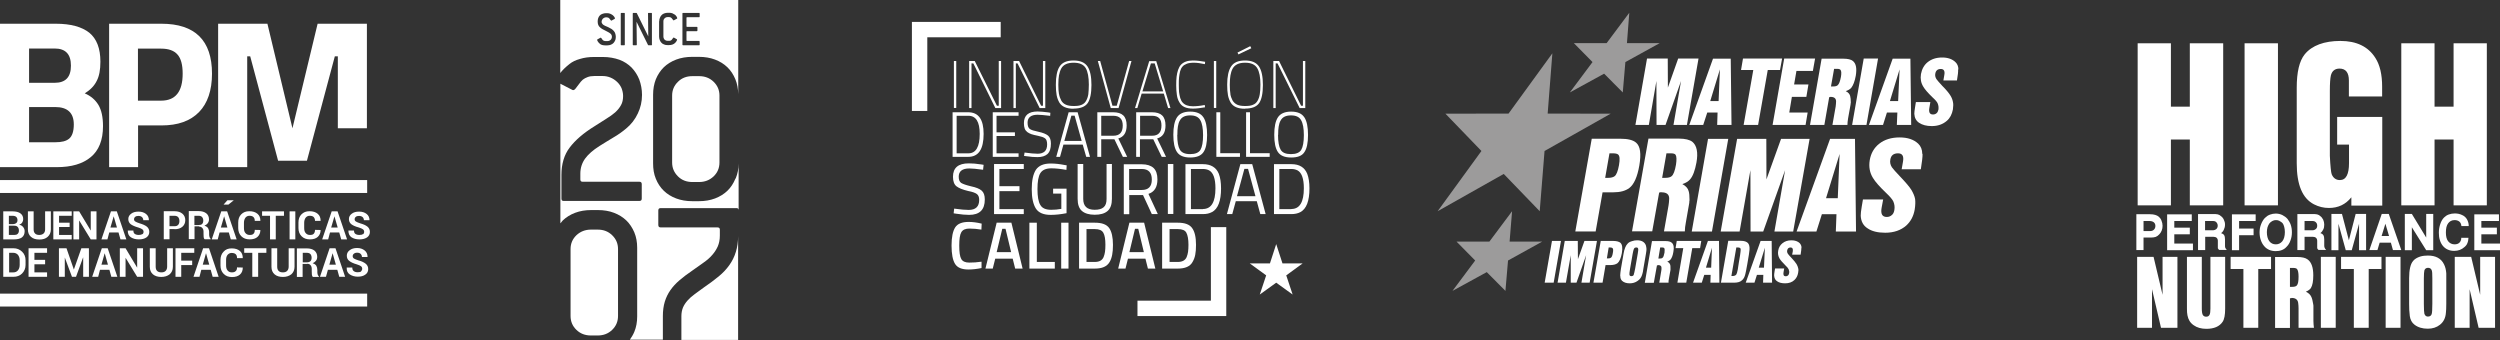 <?xml version="1.0" encoding="UTF-8"?> <svg xmlns="http://www.w3.org/2000/svg" id="Capa_1" viewBox="0 0 191.74 26.08"><rect x="0" y="0" width="191.74" height="26.08" fill="#333333" stroke="none"/><path d="M123.45,11.76h.27c.17,0,.3.03.37.08.14.1.16.37.08.83-.08.44-.19.73-.33.84-.1.08-.27.13-.49.13h-.24l.33-1.88ZM123.73,14.75c.53,0,.94-.11,1.23-.33.36-.27.62-.86.77-1.73.15-.89.08-1.47-.25-1.75-.23-.2-.63-.3-1.2-.3h-2.2l-1.26,7.11h1.56l.53-3h.81Z" style="fill:#fff; fill-rule:evenodd;"></path><path d="M127.8,11.76h.36c.17,0,.29.03.35.11.08.12.09.38.03.77-.08.46-.19.75-.33.87-.09.08-.25.13-.48.13h-.25l.33-1.88ZM127.43,14.75c.4,0,.59.16.59.48,0,.2-.03.37-.05.53l-.35,1.99h1.6c0-.2.03-.44.08-.7l.26-1.49c0-.05,0-.12.02-.21,0-.31-.02-.55-.07-.7-.06-.22-.22-.39-.48-.53.27-.09.47-.22.59-.36.22-.25.38-.69.49-1.29.14-.77.03-1.31-.31-1.59-.2-.16-.55-.25-1.05-.25h-2.32l-1.26,7.11h1.55l.53-2.97c.07-.02.12-.03.17-.03Z" style="fill:#fff; fill-rule:evenodd;"></path><polygon points="131 10.65 129.75 17.76 131.3 17.76 132.55 10.65 131 10.65" style="fill:#fff; fill-rule:evenodd;"></polygon><polygon points="136.6 10.65 135.48 13.76 135.47 10.65 133.23 10.65 131.97 17.76 133.42 17.76 134.25 13.05 134.26 17.76 135.23 17.76 136.91 13.05 136.09 17.76 137.53 17.76 138.79 10.65 136.6 10.65" style="fill:#fff; fill-rule:evenodd;"></polygon><path d="M140.05,15.2l1.04-3.39-.14,3.39h-.89ZM140.79,17.76h1.56l-.08-7.11h-1.91l-2.57,7.11h1.52l.42-1.33h1.12l-.05,1.33Z" style="fill:#fff; fill-rule:evenodd;"></path><path d="M147.43,11.8c0-.32-.11-.59-.31-.78-.34-.32-.81-.48-1.43-.48s-1.16.16-1.57.49c-.39.31-.63.73-.72,1.26-.08.51,0,.96.25,1.36.18.3.51.67,1,1.14.31.29.49.51.56.66.09.21.12.43.08.66-.03.17-.09.3-.19.38-.11.1-.24.15-.39.15-.35,0-.48-.23-.4-.69l.12-.65h-1.55l-.09.53c-.06.32-.08.57-.08.72.02.43.2.76.52.96.33.23.79.34,1.36.34.66,0,1.2-.19,1.61-.55.34-.31.56-.71.65-1.23.05-.32.06-.59.03-.81-.04-.22-.14-.44-.27-.67-.15-.25-.45-.6-.88-1.05-.33-.34-.53-.58-.63-.71-.12-.19-.16-.38-.12-.59.05-.32.25-.48.59-.48s.46.22.38.65l-.1.57h1.47c.09-.57.14-.96.13-1.18Z" style="fill:#fff; fill-rule:evenodd;"></path><polygon points="119.03 18.48 118.47 21.68 119.16 21.68 119.72 18.48 119.03 18.48" style="fill:#fff; fill-rule:evenodd;"></polygon><polygon points="121.52 18.48 121.02 19.88 121.01 18.48 120.01 18.48 119.46 21.68 120.1 21.68 120.47 19.57 120.47 21.68 120.91 21.68 121.65 19.57 121.29 21.68 121.92 21.68 122.48 18.48 121.52 18.48" style="fill:#fff; fill-rule:evenodd;"></polygon><path d="M123.38,18.98h.12c.08,0,.13.02.16.04.07.04.08.17.04.37-.03.2-.08.32-.14.37-.05.04-.12.06-.22.06h-.1l.14-.85ZM123.51,20.33c.23,0,.42-.05.54-.14.16-.13.27-.39.34-.78.07-.4.03-.66-.11-.79-.1-.08-.28-.14-.53-.14h-.98l-.56,3.2h.7l.23-1.35h.36Z" style="fill:#fff; fill-rule:evenodd;"></path><path d="M125.31,21.07c-.04.08-.11.11-.2.11-.08,0-.13-.04-.14-.13,0-.04,0-.19.05-.44l.2-1.15c.03-.19.07-.31.09-.36.03-.08.09-.12.19-.12.08,0,.13.03.14.1.02.05,0,.18-.03.37l-.2,1.15c-.05.26-.09.42-.11.46ZM124.27,21.15c0,.17.04.3.14.39.14.13.34.19.59.19.22,0,.42-.06.59-.18.19-.12.31-.3.37-.53.03-.09.06-.23.08-.41l.2-1.16.03-.21c.02-.15,0-.29-.03-.4-.09-.27-.32-.41-.68-.41-.14,0-.25.02-.37.06-.15.04-.28.1-.36.2-.14.14-.25.4-.31.77l-.2,1.15c-.03.19-.05.37-.06.54Z" style="fill:#fff; fill-rule:evenodd;"></path><path d="M127.33,18.98h.16c.08,0,.13.02.15.05.04.06.04.17.02.35-.04.2-.08.34-.15.39-.04.04-.11.06-.21.06h-.11l.14-.85ZM127.17,20.33c.18,0,.27.08.26.22,0,.08,0,.16-.02.24l-.15.89h.71c0-.09,0-.2.03-.31l.12-.67s0-.05,0-.09c0-.14,0-.25-.03-.32-.03-.09-.1-.17-.22-.23.13-.04.21-.1.26-.16.09-.12.17-.31.21-.58.07-.36.02-.59-.13-.71-.09-.08-.25-.12-.47-.12h-1.04l-.55,3.2h.69l.24-1.33s.05-.02.07-.02Z" style="fill:#fff; fill-rule:evenodd;"></path><polygon points="130.39 19.03 130.48 18.48 128.6 18.48 128.51 19.03 129.1 19.03 128.65 21.68 129.33 21.68 129.79 19.03 130.39 19.03" style="fill:#fff; fill-rule:evenodd;"></polygon><path d="M130.84,20.53l.46-1.53-.06,1.53h-.4ZM131.18,21.68h.69l-.03-3.2h-.85l-1.14,3.2h.67l.19-.6h.49l-.02.6Z" style="fill:#fff; fill-rule:evenodd;"></path><path d="M133.16,18.98h.13c.11,0,.17.03.2.08.02.03.02.13,0,.26,0,.08-.05.36-.13.83l-.08.52c-.03.19-.08.31-.1.36-.05.09-.15.14-.31.14h-.08l.38-2.2ZM132,21.68h1.01c.26,0,.47-.06.6-.19.11-.09.2-.25.25-.47.03-.11.08-.36.15-.76.11-.6.16-.97.17-1.1.02-.25-.03-.42-.12-.52-.11-.11-.29-.17-.53-.17h-.98l-.56,3.2Z" style="fill:#fff; fill-rule:evenodd;"></path><path d="M134.89,20.53l.47-1.53-.07,1.53h-.4ZM135.22,21.68h.69l-.03-3.2h-.85l-1.14,3.2h.67l.19-.6h.49l-.02.6Z" style="fill:#fff; fill-rule:evenodd;"></path><path d="M138.17,19.01c0-.15-.05-.26-.14-.36-.14-.14-.36-.22-.63-.22-.29,0-.52.08-.7.23-.17.14-.28.32-.32.57-.04.22,0,.42.11.61.08.13.23.3.44.51.14.13.22.23.25.3.04.09.06.2.04.3-.02.08-.04.14-.08.17-.05.05-.11.07-.18.07-.15,0-.21-.1-.17-.31l.05-.29h-.7l-.04.24c-.03.14-.03.25-.03.32.02.2.09.34.24.43.14.1.35.15.6.15.29,0,.53-.08.71-.25.15-.14.25-.32.29-.56.03-.14.03-.26,0-.36-.02-.09-.06-.2-.12-.3-.07-.12-.2-.27-.39-.48-.14-.15-.24-.25-.28-.32-.05-.08-.07-.17-.05-.26.03-.14.11-.22.26-.22.14,0,.2.1.17.3l-.05.25h.65c.04-.25.06-.43.06-.53Z" style="fill:#fff; fill-rule:evenodd;"></path><polygon points="119.06 4.09 118.7 8.71 123.53 8.72 118.46 11.58 118.09 16.2 115.33 13.34 110.26 16.2 113.62 11.58 110.86 8.72 115.7 8.71 119.06 4.09" style="fill:#9c9b9b; fill-rule:evenodd;"></polygon><polygon points="124.96 .98 124.78 3.31 127.29 3.31 124.66 4.76 124.46 7.09 123.03 5.65 120.4 7.09 122.14 4.76 120.71 3.31 123.22 3.31 124.96 .98" style="fill:#9c9b9b; fill-rule:evenodd;"></polygon><polygon points="115.97 16.2 115.78 18.53 118.28 18.53 115.66 19.98 115.46 22.31 114.03 20.87 111.4 22.31 113.14 19.98 111.71 18.53 114.23 18.53 115.97 16.2" style="fill:#9c9b9b; fill-rule:evenodd;"></polygon><polygon points="128.71 4.49 127.92 6.72 127.91 4.49 126.32 4.49 125.43 9.58 126.46 9.58 127.04 6.21 127.05 9.58 127.74 9.58 128.93 6.21 128.35 9.58 129.38 9.58 130.27 4.49 128.71 4.49" style="fill:#fff; fill-rule:evenodd;"></polygon><path d="M131.17,7.75l.74-2.43-.1,2.43h-.64ZM131.69,9.58h1.11l-.06-5.08h-1.36l-1.82,5.08h1.07l.31-.95h.79l-.03.95Z" style="fill:#fff; fill-rule:evenodd;"></path><polygon points="136.52 5.37 136.68 4.49 133.68 4.49 133.53 5.37 134.47 5.37 133.73 9.58 134.84 9.58 135.58 5.37 136.52 5.37" style="fill:#fff; fill-rule:evenodd;"></polygon><polygon points="137.78 5.44 139.04 5.44 139.21 4.49 136.84 4.49 135.95 9.58 138.48 9.58 138.64 8.63 137.23 8.63 137.43 7.43 138.54 7.43 138.7 6.48 137.6 6.48 137.78 5.44" style="fill:#fff; fill-rule:evenodd;"></polygon><path d="M140.66,5.28h.25c.13,0,.21.03.25.08.07.08.08.27.03.55-.06.32-.14.53-.24.62-.07.07-.18.1-.34.1h-.18l.24-1.36ZM140.4,7.43c.28,0,.42.12.42.35,0,.14-.02.26-.03.38l-.25,1.42h1.15c0-.14.02-.31.05-.5l.19-1.06s0-.08.02-.15c0-.23-.02-.39-.05-.51-.04-.15-.15-.28-.34-.37.2-.07.33-.15.42-.25.15-.19.27-.49.35-.93.09-.55.03-.93-.22-1.13-.14-.12-.39-.18-.75-.18h-1.65l-.89,5.08h1.1l.37-2.12c.05-.02.08-.03.12-.03Z" style="fill:#fff; fill-rule:evenodd;"></path><polygon points="142.94 4.49 142.05 9.58 143.15 9.58 144.04 4.49 142.94 4.49" style="fill:#fff; fill-rule:evenodd;"></polygon><path d="M144.95,7.75l.74-2.43-.11,2.43h-.63ZM145.47,9.58h1.11l-.06-5.08h-1.36l-1.82,5.08h1.08l.3-.95h.8l-.04.95Z" style="fill:#fff; fill-rule:evenodd;"></path><path d="M150.2,5.32c0-.23-.08-.42-.23-.56-.24-.23-.58-.35-1.01-.35-.46,0-.82.12-1.12.36-.27.22-.44.53-.51.91-.06.36,0,.68.18.97.12.21.36.48.7.81.22.2.36.36.4.47.07.16.08.32.06.48-.03.12-.07.21-.14.27-.08.07-.17.1-.28.1-.24,0-.33-.16-.28-.48l.08-.47h-1.11l-.06.38c-.04.24-.06.41-.06.52.02.31.14.54.37.69.24.16.56.25.97.25.47,0,.85-.14,1.15-.4.25-.21.4-.51.47-.88.03-.23.04-.42,0-.58-.03-.16-.09-.32-.19-.48-.11-.18-.31-.43-.63-.75-.23-.25-.38-.42-.45-.52-.08-.14-.11-.27-.08-.42.04-.23.18-.35.42-.35s.33.16.27.47l-.07.41h1.04c.07-.4.1-.68.09-.84Z" style="fill:#fff; fill-rule:evenodd;"></path><polygon points="163.95 3.32 163.95 15.75 166.5 15.75 166.5 10.7 167.95 10.7 167.95 15.75 170.51 15.75 170.51 3.32 167.95 3.32 167.95 8.18 166.5 8.18 166.5 3.32 163.95 3.32" style="fill:#fff; fill-rule:evenodd;"></polygon><rect x="172.15" y="3.32" width="2.56" height="12.43" style="fill:#fff;"></rect><path d="M179.25,11.09h.91v1.42c0,.86-.23,1.3-.7,1.3-.29,0-.51-.15-.63-.45-.05-.14-.1-.6-.14-1.41v-4.98c0-.58.03-.98.08-1.19.09-.34.31-.52.66-.52.48,0,.72.31.72.91v1.23h2.55v-.76c0-.92-.17-1.66-.52-2.2-.55-.87-1.45-1.3-2.68-1.3s-2.18.34-2.74,1.03c-.41.51-.61,1.36-.61,2.56v5.79c0,1.64.43,2.69,1.32,3.15.37.19.75.28,1.15.28.71,0,1.28-.27,1.72-.82v.64h2.37v-6.8h-3.46v2.14Z" style="fill:#fff; fill-rule:evenodd;"></path><polygon points="184.17 3.32 184.17 15.75 186.72 15.75 186.72 10.7 188.18 10.7 188.18 15.75 190.73 15.75 190.73 3.32 188.18 3.32 188.18 8.18 186.72 8.18 186.72 3.32 184.17 3.32" style="fill:#fff; fill-rule:evenodd;"></polygon><path d="M163.85,16.44v2.74h.55v-.96h.57c.14,0,.26-.02.36-.05.1-.04.19-.1.27-.19.17-.17.26-.4.26-.66,0-.13-.03-.27-.08-.39-.04-.12-.11-.22-.2-.3-.08-.07-.18-.12-.29-.15-.1-.03-.23-.05-.4-.05h-1.04ZM164.4,16.95h.45c.14,0,.25.03.34.1.08.07.12.16.12.28s-.04.21-.11.28c-.07.07-.16.11-.27.11h-.53v-.76Z" style="fill:#fff; fill-rule:evenodd;"></path><polygon points="166.21 16.44 166.21 19.19 168.19 19.19 168.19 18.68 166.76 18.68 166.76 17.97 167.95 17.97 167.95 17.46 166.76 17.46 166.76 16.95 168.1 16.95 168.1 16.44 166.21 16.44" style="fill:#fff; fill-rule:evenodd;"></polygon><path d="M168.58,16.44v2.74h.55v-1.02h.62c.11,0,.2.03.26.08.06.06.09.14.09.23v.48s0,.06,0,.07c0,.02,0,.04.02.05,0,0,.01.02.03.05.02.02.04.04.06.05.02,0,.05,0,.09,0h.49c-.06-.06-.1-.12-.12-.17-.02-.04-.02-.1-.02-.17v-.46c0-.15-.02-.26-.07-.34-.05-.07-.13-.12-.23-.15.11-.08.18-.18.22-.29.05-.1.08-.22.08-.37,0-.13-.03-.25-.09-.37-.05-.12-.14-.22-.23-.28-.04-.03-.07-.05-.11-.08-.04-.02-.08-.03-.13-.05-.04,0-.1-.02-.16-.02h-1.34ZM169.12,16.95h.61c.11,0,.2.03.26.1.06.07.1.15.1.26s-.04.19-.1.25c-.07.06-.16.1-.26.1h-.61v-.7Z" style="fill:#fff; fill-rule:evenodd;"></path><polygon points="171.18 16.44 171.18 19.19 171.73 19.19 171.73 18.04 172.84 18.04 172.84 17.53 171.73 17.53 171.73 16.95 173 16.95 173 16.44 171.18 16.44" style="fill:#fff; fill-rule:evenodd;"></polygon><path d="M174.1,16.46c-.14.05-.26.13-.36.23-.07.06-.13.13-.18.22-.05.08-.1.17-.14.28-.04.1-.07.2-.09.3-.02.11-.03.22-.03.32,0,.22.03.42.09.59.06.18.14.33.25.46.11.14.24.23.39.3.16.07.32.1.51.1.16,0,.31-.02.44-.07.14-.05.26-.12.36-.23.14-.13.25-.29.32-.49.08-.2.12-.42.12-.65,0-.21-.03-.4-.09-.58-.06-.17-.15-.32-.25-.45-.11-.13-.25-.22-.4-.3-.15-.07-.32-.11-.5-.11-.15,0-.3.03-.44.08M174.83,16.95c.09.04.17.1.23.16.06.08.1.17.13.29.03.11.05.25.05.4,0,.31-.07.55-.2.71-.13.15-.29.23-.49.23-.22,0-.38-.08-.51-.25-.12-.17-.18-.4-.18-.69,0-.13.02-.25.05-.37.04-.11.08-.21.14-.29.06-.08.14-.14.23-.19.09-.05.18-.07.28-.07.1,0,.19.02.29.07" style="fill:#fff; fill-rule:evenodd;"></path><path d="M176.2,16.44v2.74h.55v-1.02h.63c.1,0,.19.03.25.08.06.06.09.14.09.23v.35c0,.06,0,.1,0,.13,0,.03,0,.06,0,.07,0,.02,0,.04.02.05,0,0,.02.02.03.05.02.02.04.04.05.05.02,0,.05,0,.09,0h.5c-.06-.06-.11-.12-.12-.17-.02-.04-.03-.1-.03-.17v-.46c0-.15-.02-.26-.07-.34-.05-.07-.12-.12-.23-.15.11-.08.18-.18.23-.29.05-.1.07-.22.07-.37,0-.13-.03-.25-.08-.37-.06-.12-.14-.22-.23-.28-.04-.03-.07-.05-.11-.08-.04-.02-.08-.03-.13-.05-.05,0-.11-.02-.17-.02h-1.34ZM176.75,16.95h.61c.11,0,.19.03.26.1.07.07.1.15.1.26s-.03.19-.1.25c-.07.06-.15.1-.26.1h-.61v-.7Z" style="fill:#fff; fill-rule:evenodd;"></path><polygon points="178.81 16.41 178.81 19.19 179.35 19.19 179.35 17.16 179.91 19.19 180.37 19.19 180.93 17.16 180.93 19.19 181.47 19.19 181.47 16.41 180.67 16.41 180.15 18.43 179.62 16.41 178.81 16.41" style="fill:#fff; fill-rule:evenodd;"></polygon><path d="M182.67,16.41l-.95,2.77h.62l.17-.57h.86l.16.57h.64l-.96-2.77h-.55ZM182.66,18.1l.29-.94.28.94h-.57Z" style="fill:#fff; fill-rule:evenodd;"></path><polygon points="184.44 16.41 184.44 19.19 184.98 19.19 184.98 17.43 186.08 19.19 186.62 19.19 186.62 16.41 186.08 16.41 186.08 18.22 184.98 16.41 184.44 16.41" style="fill:#fff; fill-rule:evenodd;"></polygon><path d="M188.77,18.25c0,.15-.05.27-.14.36-.09.09-.22.13-.37.13-.21,0-.37-.08-.5-.24-.12-.16-.17-.38-.17-.67,0-.31.05-.54.17-.7.12-.16.28-.25.5-.25.15,0,.27.04.37.12.09.08.14.2.15.34h.56v-.04c0-.16-.05-.33-.14-.49-.08-.13-.2-.25-.37-.32-.16-.08-.35-.12-.56-.12-.17,0-.32.03-.46.08-.14.05-.26.13-.36.23-.13.13-.22.29-.29.5-.07.2-.11.42-.11.66,0,.22.02.41.08.58.05.17.13.32.23.44.1.12.23.22.37.28.15.07.32.1.5.1.31,0,.57-.1.78-.29.11-.09.19-.19.23-.31.05-.11.07-.25.08-.4h-.56Z" style="fill:#fff; fill-rule:evenodd;"></path><polygon points="189.77 16.44 189.77 19.19 191.74 19.19 191.74 18.68 190.31 18.68 190.31 17.97 191.5 17.97 191.5 17.46 190.31 17.46 190.31 16.95 191.66 16.95 191.66 16.44 189.77 16.44" style="fill:#fff; fill-rule:evenodd;"></polygon><polygon points="165.86 19.7 165.86 22.61 165.17 19.7 163.91 19.7 163.91 25.14 165.05 25.14 165.05 22.18 165.74 25.14 167 25.14 167 19.7 165.86 19.7" style="fill:#fff; fill-rule:evenodd;"></polygon><path d="M169.53,19.7v3.97c0,.22-.02.37-.06.46-.05.11-.14.16-.26.16s-.2-.04-.26-.13c-.05-.08-.08-.25-.08-.49v-3.97h-1.14v3.97c0,.21.01.38.04.52.06.32.21.57.47.75.26.19.59.28.98.28.59,0,1-.18,1.24-.53.14-.2.2-.54.2-1.02v-3.97h-1.14Z" style="fill:#fff; fill-rule:evenodd;"></path><polygon points="174.18 20.63 174.18 19.7 171.08 19.7 171.08 20.63 172.06 20.63 172.06 25.14 173.2 25.14 173.2 20.63 174.18 20.63" style="fill:#fff; fill-rule:evenodd;"></polygon><path d="M175.64,20.55h.26c.13,0,.22.03.27.08.08.1.12.29.12.59,0,.35-.04.57-.13.67-.06.07-.17.11-.34.11h-.19v-1.45ZM175.76,22.85c.29,0,.46.12.5.37.02.15.03.29.03.41v1.51h1.18c-.02-.16-.04-.34-.04-.54v-1.13s0-.1-.02-.16c-.04-.24-.08-.42-.14-.54-.07-.16-.21-.3-.42-.4.19-.08.31-.17.38-.27.13-.2.19-.53.19-.99,0-.59-.14-1-.43-1.21-.17-.13-.44-.19-.8-.19h-1.7v5.44h1.14v-2.27s.09-.02.12-.02" style="fill:#fff; fill-rule:evenodd;"></path><rect x="178" y="19.7" width="1.14" height="5.44" style="fill:#fff;"></rect><polygon points="182.65 20.63 182.65 19.7 179.55 19.7 179.55 20.63 180.53 20.63 180.53 25.14 181.67 25.14 181.67 20.63 182.65 20.63" style="fill:#fff; fill-rule:evenodd;"></polygon><rect x="182.97" y="19.7" width="1.14" height="5.44" style="fill:#fff;"></rect><path d="M186.5,24.09c-.05.13-.14.19-.29.19-.13,0-.22-.07-.27-.22-.02-.07-.04-.32-.04-.75v-1.96c0-.32.02-.53.04-.61.04-.13.14-.2.28-.2s.23.06.28.18c.04.08.05.29.05.63v1.96c0,.44-.02.7-.05.77M184.82,24.23c.04.29.16.52.36.67.27.21.61.31,1.02.31.37,0,.68-.1.93-.3.27-.21.43-.51.46-.91.02-.16.03-.4.03-.7v-2.34c-.02-.26-.07-.48-.17-.68-.22-.46-.64-.68-1.24-.68-.21,0-.41.02-.6.08-.24.08-.42.19-.54.34-.2.24-.3.68-.3,1.32v1.96c0,.32.01.63.05.91" style="fill:#fff; fill-rule:evenodd;"></path><polygon points="190.22 19.7 190.22 22.61 189.53 19.7 188.27 19.7 188.27 25.14 189.41 25.14 189.41 22.18 190.1 25.14 191.36 25.14 191.36 19.7 190.22 19.7" style="fill:#fff; fill-rule:evenodd;"></polygon><path d="M5.44,5.04c0,.87-.41,1.31-1.24,1.31h-1.97v-2.63h1.96c.84,0,1.25.44,1.25,1.31M5.66,9.55c0,.52-.12.88-.35,1.08-.24.2-.58.28-1.07.28h-2.01v-2.7h2.01c.94,0,1.42.45,1.42,1.33M0,12.82h4.35c1.12,0,1.99-.25,2.61-.77.62-.51.94-1.3.94-2.38,0-.69-.12-1.23-.35-1.62-.24-.39-.58-.69-1.05-.89.44-.27.74-.59.92-.96.19-.36.28-.84.28-1.47,0-1.01-.28-1.75-.85-2.22-.57-.45-1.42-.69-2.56-.69H0v11Z" style="fill:#fff; fill-rule:evenodd;"></path><path d="M10.59,3.73h1.77c.57,0,.99.15,1.25.45.27.3.4.79.4,1.47,0,1.38-.55,2.07-1.66,2.07h-1.77v-3.99ZM15.27,8.59c.65-.67.99-1.66.99-2.94,0-2.55-1.3-3.83-3.88-3.83h-4.01v11h2.22v-3.2h1.79c1.27,0,2.22-.34,2.89-1.03" style="fill:#fff; fill-rule:evenodd;"></path><polygon points="18.96 12.82 18.96 4.32 19.19 4.32 21.33 12.33 23.54 12.33 25.68 4.32 25.91 4.32 25.91 9.84 28.14 9.84 28.14 1.82 24.36 1.82 22.43 9.84 20.51 1.82 16.73 1.82 16.73 12.82 18.96 12.82" style="fill:#fff; fill-rule:evenodd;"></polygon><path d="M.68,16.55h.28c.12,0,.22.03.28.08.06.06.1.14.1.25s-.03.18-.1.23c-.06.05-.15.08-.27.08h-.29v-.64ZM1.09,17.31c.12,0,.21.03.27.1.06.07.09.15.09.28,0,.11-.04.2-.1.25-.06.06-.15.08-.26.08h-.41v-.71h.41ZM1.09,18.36c.25,0,.45-.05.59-.15.14-.11.21-.26.21-.47,0-.12-.03-.22-.11-.32s-.17-.16-.31-.18c.1-.04.18-.09.23-.17.05-.08.08-.16.08-.26,0-.2-.07-.34-.22-.45-.14-.1-.35-.15-.6-.15H.25v2.15h.84Z" style="fill:#fff; fill-rule:evenodd;"></path><path d="M3.46,16.21v1.38c0,.14-.04.25-.12.32-.08.07-.19.11-.32.11-.14,0-.25-.03-.33-.11-.08-.08-.11-.18-.11-.32v-1.38h-.44v1.39c0,.24.08.43.24.57.16.14.37.2.64.2s.47-.06.63-.2c.16-.14.25-.33.25-.57v-1.39h-.44Z" style="fill:#fff; fill-rule:evenodd;"></path><polygon points="5.34 17.08 4.53 17.08 4.53 16.55 5.5 16.55 5.5 16.21 4.09 16.21 4.09 18.36 5.5 18.36 5.5 18.02 4.53 18.02 4.53 17.41 5.34 17.41 5.34 17.08" style="fill:#fff; fill-rule:evenodd;"></polygon><polygon points="7.4 16.21 6.96 16.21 6.96 17.67 6.95 17.67 6.07 16.21 5.63 16.21 5.63 18.36 6.07 18.36 6.07 16.93 6.08 16.92 6.96 18.36 7.4 18.36 7.4 16.21" style="fill:#fff; fill-rule:evenodd;"></polygon><path d="M8.72,16.59h0l.25.86h-.5l.25-.86ZM9.23,18.36h.46l-.73-2.15h-.45l-.73,2.15h.46l.14-.53h.71l.15.53Z" style="fill:#fff; fill-rule:evenodd;"></path><path d="M10.91,17.95c-.06.05-.15.07-.27.07-.13,0-.23-.03-.3-.08-.08-.05-.11-.14-.11-.26h-.43c0,.25.07.41.24.52.17.11.37.16.61.16s.44-.05.58-.15c.14-.1.22-.24.22-.42,0-.17-.06-.3-.19-.41-.13-.1-.31-.18-.55-.25-.16-.05-.27-.1-.33-.14-.07-.04-.1-.1-.1-.17,0-.08.03-.14.09-.19.06-.05.14-.07.25-.07.12,0,.2.03.27.09.06.06.1.14.1.24h.43c0-.2-.07-.36-.22-.48-.15-.12-.34-.18-.58-.18-.23,0-.42.05-.56.16-.15.11-.22.25-.22.41s.06.3.19.4c.13.09.32.18.58.25.14.05.25.09.31.14.06.05.09.11.09.19s-.03.14-.09.19" style="fill:#fff; fill-rule:evenodd;"></path><path d="M13,16.55h.39c.12,0,.22.04.28.11.06.08.09.17.09.3,0,.11-.03.21-.09.28-.07.08-.16.11-.28.11h-.39v-.81ZM13.39,17.58c.25,0,.45-.06.6-.19.14-.12.22-.29.22-.5s-.07-.37-.22-.5c-.14-.12-.34-.19-.6-.19h-.83v2.15h.44v-.78h.39Z" style="fill:#fff; fill-rule:evenodd;"></path><path d="M14.92,16.55h.32c.11,0,.2.03.26.1.06.07.09.16.09.27,0,.11-.03.2-.09.26-.06.06-.15.08-.28.08h-.31v-.71ZM15.27,17.38c.11,0,.19.04.25.11.06.07.09.16.09.28v.17c0,.08,0,.16.01.24.01.08.03.14.08.17h.46v-.03s-.07-.07-.09-.14c-.02-.07-.03-.13-.03-.19v-.17c0-.13-.03-.23-.08-.32-.06-.09-.15-.15-.28-.19.11-.05.2-.11.26-.2.06-.08.09-.18.09-.28,0-.2-.07-.36-.21-.47-.14-.11-.34-.17-.58-.17h-.76v2.15h.44v-.98h.35Z" style="fill:#fff; fill-rule:evenodd;"></path><path d="M17.15,15.69h.37l.41-.33h0s-.49,0-.49,0l-.3.34ZM17.19,16.59h0l.25.86h-.5l.25-.86ZM17.69,18.36h.46l-.73-2.15h-.45l-.73,2.15h.46l.14-.53h.71l.15.53Z" style="fill:#fff; fill-rule:evenodd;"></path><path d="M19.54,17.63c0,.14-.03.24-.1.3-.06.07-.16.09-.29.09-.14,0-.25-.05-.33-.15-.08-.09-.11-.22-.11-.38v-.41c0-.15.04-.28.11-.38.07-.09.17-.15.31-.15.14,0,.24.03.31.1.07.07.1.16.1.29h.43c0-.24-.07-.41-.22-.54-.15-.13-.36-.2-.63-.2s-.46.08-.62.24c-.16.16-.23.37-.23.63v.42c0,.26.08.47.24.63.16.16.37.24.64.24.25,0,.46-.06.6-.19.14-.13.22-.3.22-.53h0s-.43-.01-.43-.01Z" style="fill:#fff; fill-rule:evenodd;"></path><polygon points="21.78 16.21 20.1 16.21 20.1 16.55 20.71 16.55 20.71 18.36 21.15 18.36 21.15 16.55 21.78 16.55 21.78 16.21" style="fill:#fff; fill-rule:evenodd;"></polygon><rect x="22.21" y="16.21" width=".44" height="2.15" style="fill:#fff;"></rect><path d="M24.16,17.63c0,.14-.04.24-.1.3-.06.07-.16.09-.29.09-.14,0-.25-.05-.33-.15-.08-.09-.11-.22-.11-.38v-.41c0-.15.04-.28.11-.38.07-.09.17-.15.31-.15.14,0,.24.03.31.1.06.07.1.16.1.29h.43c0-.24-.07-.41-.22-.54-.15-.13-.36-.2-.63-.2s-.46.08-.62.24c-.16.16-.23.37-.23.63v.42c0,.26.08.47.24.63.16.16.37.24.64.24.25,0,.46-.06.6-.19.14-.13.22-.3.22-.53h0s-.43-.01-.43-.01Z" style="fill:#fff; fill-rule:evenodd;"></path><path d="M25.65,16.59h0l.25.86h-.5l.25-.86ZM26.16,18.36h.46l-.73-2.15h-.45l-.73,2.15h.46l.14-.53h.71l.15.53Z" style="fill:#fff; fill-rule:evenodd;"></path><path d="M27.84,17.95c-.06.05-.15.07-.27.07-.14,0-.24-.03-.31-.08-.08-.05-.11-.14-.11-.26h-.43c0,.25.08.41.24.52.17.11.37.16.61.16s.43-.05.58-.15c.14-.1.22-.24.22-.42,0-.17-.06-.3-.19-.41-.13-.1-.3-.18-.55-.25-.16-.05-.27-.1-.33-.14-.07-.04-.1-.1-.1-.17,0-.08.03-.14.09-.19.06-.05.14-.07.25-.07s.2.03.27.09c.06.06.1.14.1.24h.43c0-.2-.07-.36-.22-.48-.15-.12-.34-.18-.58-.18-.23,0-.42.05-.56.16-.15.11-.22.25-.22.41s.06.3.19.4.32.18.58.25c.14.05.25.09.31.14.06.05.09.11.09.19s-.03.14-.09.19" style="fill:#fff; fill-rule:evenodd;"></path><path d="M1.03,19.39c.14,0,.26.06.35.16.08.11.13.24.13.41v.36c0,.17-.05.31-.13.41-.09.11-.21.16-.35.16h-.33v-1.5h.33ZM1.03,21.23c.27,0,.48-.08.66-.25.17-.17.27-.39.27-.66v-.36c0-.27-.09-.49-.27-.66-.18-.17-.39-.26-.66-.26H.25v2.19h.77Z" style="fill:#fff; fill-rule:evenodd;"></path><polygon points="3.46 19.93 2.64 19.93 2.64 19.39 3.61 19.39 3.61 19.04 2.19 19.04 2.19 21.23 3.61 21.23 3.61 20.89 2.64 20.89 2.64 20.27 3.46 20.27 3.46 19.93" style="fill:#fff; fill-rule:evenodd;"></polygon><polygon points="5.1 19.04 4.52 19.04 4.52 21.23 4.97 21.23 4.97 19.75 4.97 19.75 5.52 21.23 5.83 21.23 6.37 19.75 6.38 19.75 6.38 21.23 6.82 21.23 6.82 19.04 6.24 19.04 5.67 20.66 5.66 20.66 5.1 19.04" style="fill:#fff; fill-rule:evenodd;"></polygon><path d="M8.03,19.42h0l.25.88h-.5l.25-.88ZM8.54,21.23h.46l-.74-2.19h-.45l-.74,2.19h.46l.14-.54h.72l.15.54Z" style="fill:#fff; fill-rule:evenodd;"></path><polygon points="10.97 19.04 10.52 19.04 10.52 20.53 10.52 20.53 9.63 19.04 9.19 19.04 9.19 21.23 9.63 21.23 9.63 19.77 9.63 19.77 10.52 21.23 10.97 21.23 10.97 19.04" style="fill:#fff; fill-rule:evenodd;"></polygon><path d="M12.82,19.04v1.41c0,.14-.04.25-.12.33-.08.08-.19.11-.32.11s-.25-.03-.33-.11c-.08-.08-.11-.19-.11-.33v-1.41h-.45v1.42c0,.25.08.44.24.58.17.14.38.2.64.2s.47-.07.64-.2c.16-.14.25-.33.25-.58v-1.42h-.44Z" style="fill:#fff; fill-rule:evenodd;"></path><polygon points="14.74 19.99 13.9 19.99 13.9 19.39 14.9 19.39 14.9 19.04 13.46 19.04 13.46 21.23 13.9 21.23 13.9 20.33 14.74 20.33 14.74 19.99" style="fill:#fff; fill-rule:evenodd;"></polygon><path d="M15.8,19.42h0l.25.88h-.5l.25-.88ZM16.31,21.23h.46l-.74-2.19h-.45l-.74,2.19h.46l.14-.54h.72l.15.54Z" style="fill:#fff; fill-rule:evenodd;"></path><path d="M18.18,20.49c0,.14-.03.24-.1.3-.07.07-.16.1-.3.1-.14,0-.25-.05-.33-.15-.08-.1-.11-.22-.11-.39v-.41c0-.16.03-.29.11-.39.08-.09.18-.15.31-.15.14,0,.25.03.32.1.07.07.1.16.1.3h.44c0-.24-.07-.42-.22-.55-.15-.13-.36-.2-.63-.2s-.47.08-.62.25c-.16.16-.24.38-.24.64v.42c0,.26.08.48.24.64.16.17.38.25.64.25s.46-.06.61-.19c.15-.13.22-.31.22-.54h0s-.43-.01-.43-.01Z" style="fill:#fff; fill-rule:evenodd;"></path><polygon points="20.43 19.04 18.73 19.04 18.73 19.39 19.35 19.39 19.35 21.23 19.8 21.23 19.8 19.39 20.43 19.39 20.43 19.04" style="fill:#fff; fill-rule:evenodd;"></polygon><path d="M22.14,19.04v1.41c0,.14-.04.25-.12.33-.08.08-.19.11-.32.11-.14,0-.25-.03-.33-.11-.08-.08-.11-.19-.11-.33v-1.41h-.44v1.42c0,.25.08.44.24.58.16.14.38.2.64.2s.47-.07.64-.2c.16-.14.25-.33.25-.58v-1.42h-.44Z" style="fill:#fff; fill-rule:evenodd;"></path><path d="M23.22,19.39h.32c.11,0,.21.03.27.1.06.07.09.17.09.28s-.03.2-.09.26c-.06.06-.16.09-.28.09h-.31v-.72ZM23.57,20.23c.11,0,.19.04.25.11.06.07.09.17.09.29v.18c0,.08,0,.17.01.25.01.08.03.14.08.18h.46v-.03s-.07-.08-.09-.14c-.02-.07-.03-.13-.03-.19v-.17c0-.13-.03-.24-.08-.33-.06-.09-.15-.15-.28-.19.11-.05.2-.12.26-.2.06-.08.09-.18.09-.29,0-.2-.07-.36-.21-.48-.14-.11-.34-.17-.59-.17h-.76v2.19h.44v-1h.35Z" style="fill:#fff; fill-rule:evenodd;"></path><path d="M25.51,19.42h0l.25.88h-.5l.25-.88ZM26.01,21.23h.46l-.74-2.19h-.45l-.74,2.19h.46l.15-.54h.72l.15.54Z" style="fill:#fff; fill-rule:evenodd;"></path><path d="M27.71,20.81c-.06.05-.15.07-.27.07-.14,0-.24-.03-.31-.09-.08-.06-.11-.14-.11-.27h-.43c-.01.25.07.42.24.53.17.11.38.17.61.17s.44-.05.58-.16c.15-.1.22-.25.22-.42s-.06-.31-.2-.42c-.13-.1-.31-.19-.55-.25-.16-.05-.27-.1-.34-.14-.06-.04-.1-.1-.1-.18s.03-.14.09-.19c.06-.05.14-.08.25-.08s.21.03.27.09c.06.06.1.14.1.24h.43v-.02c0-.19-.07-.36-.22-.48-.15-.12-.34-.19-.58-.19s-.43.06-.57.17c-.15.11-.22.25-.22.42s.06.31.2.41c.13.1.33.19.58.26.15.05.25.09.31.14.06.05.09.11.09.19,0,.09-.03.14-.09.19" style="fill:#fff; fill-rule:evenodd;"></path><rect x="0" y="13.81" width="28.16" height=".99" style="fill:#fff;"></rect><rect x="0" y="22.52" width="28.16" height=".99" style="fill:#fff;"></rect><path d="M53.62,5.84h-.52c-.44,0-.81.14-1.1.43-.3.29-.45.64-.45,1.06v5.13c0,.43.15.77.45,1.07.29.29.66.43,1.1.43h.52c.43,0,.8-.14,1.11-.43.3-.29.45-.64.45-1.07v-5.13c0-.42-.15-.77-.45-1.06-.3-.29-.67-.43-1.11-.43" style="fill:#fff;"></path><path d="M45.84,17.61h-.52c-.44,0-.81.15-1.11.43-.3.29-.45.64-.45,1.06v5.13c0,.43.15.78.45,1.07.3.29.67.43,1.11.43h.52c.44,0,.81-.14,1.11-.43.3-.29.45-.64.45-1.07v-5.13c0-.42-.15-.77-.45-1.06-.3-.29-.66-.43-1.11-.43" style="fill:#fff;"></path><path d="M55.94,20.33c-.22.31-.49.6-.82.87-.33.27-.69.54-1.1.82-.27.19-.51.37-.73.53-.22.16-.41.33-.56.5-.15.17-.27.35-.35.54-.08.2-.12.42-.12.66v1.82h4.35v-7.97c0,.45-.06.85-.17,1.21-.11.37-.28.71-.5,1.02" style="fill:#fff;"></path><path d="M56.4,13.71c-.15.36-.35.67-.61.92-.26.25-.58.45-.95.59-.37.14-.78.21-1.24.21h-.5c-.46,0-.87-.07-1.24-.21-.37-.14-.68-.33-.95-.59-.26-.25-.47-.57-.61-.92-.15-.36-.21-.75-.21-1.18v-5.27c0-.43.07-.82.21-1.18.15-.36.35-.66.61-.92.26-.25.58-.45.95-.59s.78-.21,1.24-.21h.5c.46,0,.87.07,1.24.21.37.14.68.33.95.59.26.25.46.56.61.92.14.34.21.73.22,1.14V0h-13.65v5.6c.17-.22.4-.45.72-.7.2-.16.46-.29.79-.38.32-.1.68-.15,1.09-.15h.66c.48,0,.9.08,1.27.21.38.14.69.35.94.6.25.26.45.57.59.92.13.36.21.75.21,1.18,0,.51-.11.98-.32,1.42-.21.45-.51.84-.9,1.16-.3.25-.62.48-.97.68-.34.21-.7.42-1.06.65-.51.32-.88.65-1.12.98-.24.34-.36.72-.36,1.15v.45c0,.11.06.17.18.17h4.36c.11,0,.17.06.17.18v1.11c0,.12-.06.18-.17.18h-5.83c-.11,0-.16-.06-.16-.18v-1.81c0-.84.21-1.55.63-2.1.42-.56,1.05-1.11,1.91-1.64.32-.21.61-.39.88-.56.27-.16.5-.33.7-.5.2-.18.34-.36.45-.56.11-.19.16-.43.16-.7,0-.21-.05-.41-.12-.6-.08-.18-.2-.35-.34-.48-.15-.14-.31-.25-.5-.33-.19-.08-.4-.12-.6-.12h-.66c-.2,0-.37.03-.5.08-.14.05-.27.12-.37.2-.1.09-.2.2-.28.32-.09.13-.19.25-.29.38-.06.07-.11.1-.15.1-.04,0-.07,0-.09-.02l-.91-.47v10.71c.06-.07.12-.15.18-.22.26-.25.58-.45.95-.59.37-.14.78-.21,1.24-.21h.5c.46,0,.88.07,1.24.21.37.14.69.34.95.59.26.25.46.56.61.91.15.36.22.75.22,1.18v5.27c0,.43-.07.82-.22,1.18-.09.22-.21.41-.34.6h2.53v-1.81c0-.41.05-.78.15-1.11.1-.32.24-.61.43-.88.18-.26.42-.52.7-.76.28-.24.6-.48.98-.74.31-.22.6-.43.86-.61.26-.18.48-.37.66-.58.18-.2.32-.42.43-.66.1-.23.16-.51.16-.83v-.46c0-.11-.06-.17-.18-.17h-4.36c-.12,0-.18-.06-.18-.19v-1.11c0-.12.06-.18.18-.18h5.83c.09,0,.15.06.15.16v-3.58c0,.41-.08.79-.22,1.13M52.34,1.03s.01-.04.04-.04h1.24s.04.01.04.04v.25s-.01.04-.04.04h-.93s-.04.01-.04.04v.66s.01.04.04.04h.76s.04.01.04.04v.25s-.02.04-.04.04h-.76s-.04.01-.04.04v.67s.01.04.04.04h.93s.04.02.04.04v.25s-.01.04-.04.04h-1.24s-.04-.01-.04-.04V1.03ZM50.56,1.64c0-.1.01-.18.05-.27.03-.08.07-.15.13-.21.05-.06.12-.1.2-.13.08-.03.17-.05.27-.05h.11c.09,0,.18.01.25.04.07.03.14.07.2.11.05.04.09.09.12.14.03.04.05.09.05.13,0,.02,0,.02-.02.03l-.24.13s-.01,0-.02,0-.02,0-.03-.02c-.04-.06-.09-.11-.13-.16-.04-.04-.1-.07-.18-.07h-.11c-.09,0-.17.03-.24.1-.07.07-.09.14-.09.24v1.15c0,.09.03.17.09.24.07.06.14.09.24.09h.11s.09,0,.12-.02c.04-.02.06-.04.08-.06.04-.05.07-.09.09-.12.02-.03.04-.05.05-.05,0,0,.01,0,.02,0l.23.13s.02.02.02.03c0,.02-.01.04-.03.09-.02.05-.07.1-.12.16-.11.11-.27.17-.47.17h-.11c-.1,0-.19-.01-.27-.05-.08-.03-.15-.07-.2-.13-.06-.06-.1-.13-.13-.21-.03-.08-.05-.17-.05-.27v-1.18ZM47.18,3.09c-.03.08-.07.15-.13.21-.05.05-.12.1-.2.13-.08.03-.17.05-.27.05h-.16c-.09,0-.17-.01-.24-.03s-.13-.05-.17-.09c-.07-.06-.13-.12-.16-.18-.04-.05-.05-.09-.05-.13,0,0,0-.02.02-.03l.24-.13s.02,0,.02,0c.01,0,.02.01.04.03.02.03.04.06.06.09.02.02.04.05.06.07.02.02.05.04.08.05.03.01.07.02.11.02h.16c.09,0,.17-.03.24-.09.07-.07.1-.15.1-.24,0-.05-.01-.1-.03-.14-.02-.04-.05-.08-.09-.11-.04-.03-.09-.07-.15-.1-.06-.03-.12-.06-.19-.1-.1-.05-.19-.09-.27-.14-.08-.05-.14-.09-.2-.15-.06-.05-.09-.11-.12-.18-.03-.07-.04-.16-.04-.25s.01-.18.04-.26c.03-.08.07-.15.12-.2.05-.06.12-.1.21-.13.08-.03.17-.05.27-.05h.06c.09,0,.18.01.25.04.08.03.14.07.2.11.05.04.09.09.13.14.03.04.04.09.04.12,0,.02,0,.02-.02.03l-.24.13s0,0-.02,0c-.01,0-.02,0-.03-.02-.04-.06-.08-.11-.13-.16-.04-.04-.1-.07-.18-.07h-.06s-.09,0-.13.03c-.04.02-.08.04-.11.07-.03.03-.05.07-.07.11-.02.04-.03.09-.03.13s.01.1.04.13c.02.04.05.07.09.1.05.03.09.06.16.09l.21.09c.1.05.19.1.26.14.07.05.13.1.18.16.05.06.09.12.11.2.02.07.04.15.04.25s-.02.18-.04.26M47.92,3.43s-.01.04-.03.04h-.24s-.04-.01-.04-.04V1.03s.01-.04.04-.04h.24s.03.01.03.04v2.4ZM50.01,3.43s-.01.04-.04.04h-.24l-.03-.02-.88-1.78.02,1.76s-.01.04-.03.04h-.24s-.04-.01-.04-.04V1.03s.01-.04.04-.04h.24l.03.02.88,1.78-.02-1.76s0-.04.03-.04h.24s.03.01.03.04v2.4Z" style="fill:#fff;"></path><rect x="73.16" y="4.68" width=".18" height="3.6" style="fill:#fff;"></rect><polygon points="74.51 8.29 74.51 4.86 74.65 4.86 76.34 8.29 76.78 8.29 76.78 4.68 76.6 4.68 76.6 8.11 76.46 8.11 74.76 4.68 74.33 4.68 74.33 8.29 74.51 8.29" style="fill:#fff; fill-rule:evenodd;"></polygon><polygon points="77.91 8.29 77.91 4.86 78.04 4.86 79.74 8.29 80.17 8.29 80.17 4.68 79.99 4.68 79.99 8.11 79.85 8.11 78.16 4.68 77.73 4.68 77.73 8.29 77.91 8.29" style="fill:#fff; fill-rule:evenodd;"></polygon><path d="M82.33,8.33c.53,0,.89-.14,1.09-.42.19-.28.29-.74.29-1.39s-.1-1.12-.3-1.42c-.2-.3-.55-.46-1.07-.46s-.87.15-1.07.46c-.2.3-.29.77-.29,1.4,0,.32.02.58.06.8.04.21.11.4.21.57.19.31.55.47,1.09.47M81.22,7.22c-.03-.18-.05-.42-.05-.72s.02-.53.05-.72c.04-.19.09-.37.17-.52.16-.3.48-.45.95-.45s.76.14.93.41c.16.28.24.7.24,1.27,0,.3-.02.55-.04.74-.03.19-.09.36-.17.5-.08.15-.2.25-.35.31-.16.07-.35.09-.6.09s-.44-.03-.6-.1c-.16-.07-.28-.18-.36-.33-.08-.15-.14-.32-.17-.51" style="fill:#fff; fill-rule:evenodd;"></path><polygon points="85.65 8.11 85.32 8.11 84.38 4.68 84.2 4.68 85.19 8.29 85.79 8.29 86.78 4.68 86.6 4.68 85.65 8.11" style="fill:#fff; fill-rule:evenodd;"></polygon><path d="M88.56,4.86l.65,2.15h-1.59l.65-2.15h.29ZM87.23,8.29l.33-1.11h1.7l.33,1.11h.18l-1.09-3.6h-.54l-1.09,3.6h.19Z" style="fill:#fff; fill-rule:evenodd;"></path><path d="M92.41,8.05c-.35.07-.66.1-.92.1-.35,0-.61-.09-.78-.28-.08-.08-.14-.2-.19-.35-.04-.15-.07-.29-.09-.45-.01-.16-.02-.35-.02-.57s0-.42.02-.57c.02-.15.04-.31.08-.46.04-.15.1-.27.18-.36.07-.09.18-.16.31-.21.13-.06.32-.09.56-.09s.52.04.85.11l.02-.18c-.33-.06-.64-.1-.94-.1-.41,0-.71.11-.92.33-.09.1-.16.23-.22.4-.05.16-.09.33-.11.51-.02.17-.03.4-.03.67s.02.52.05.73c.03.21.09.4.19.56.09.17.22.29.39.37.17.08.39.12.66.12s.58-.04.92-.1l-.02-.18Z" style="fill:#fff; fill-rule:evenodd;"></path><rect x="93.1" y="4.68" width=".18" height="3.6" style="fill:#fff;"></rect><path d="M94.99,4.17l.98-.47-.08-.16-.98.49.07.14ZM95.48,8.33c.54,0,.89-.14,1.09-.42.19-.28.29-.74.29-1.39s-.1-1.12-.3-1.42c-.2-.3-.55-.46-1.07-.46s-.87.15-1.07.46c-.2.3-.3.77-.3,1.4,0,.32.02.58.06.8.04.21.11.4.21.57.19.31.55.47,1.08.47M94.37,7.22c-.03-.18-.05-.42-.05-.72s.02-.53.05-.72c.03-.19.09-.37.17-.52.17-.3.48-.45.95-.45s.76.14.93.41c.17.28.25.7.25,1.27,0,.3-.02.55-.05.74-.03.19-.09.36-.17.5-.09.15-.2.25-.36.31-.16.07-.35.09-.6.09s-.44-.03-.6-.1c-.15-.07-.27-.18-.36-.33-.08-.15-.14-.32-.17-.51" style="fill:#fff; fill-rule:evenodd;"></path><polygon points="97.84 8.29 97.84 4.86 97.98 4.86 99.68 8.29 100.11 8.29 100.11 4.68 99.93 4.68 99.93 8.11 99.79 8.11 98.1 4.68 97.66 4.68 97.66 8.29 97.84 8.29" style="fill:#fff; fill-rule:evenodd;"></polygon><path d="M74.27,11.76h-.9v-2.88h.9c.58,0,.87.46.87,1.39,0,.99-.29,1.49-.87,1.49M75.44,10.27c0-1.11-.39-1.66-1.18-1.66h-1.2v3.42h1.2c.79,0,1.18-.58,1.18-1.76" style="fill:#fff; fill-rule:evenodd;"></path><polygon points="78.12 12.03 78.12 11.76 76.43 11.76 76.43 10.43 77.84 10.43 77.84 10.15 76.43 10.15 76.43 8.88 78.12 8.88 78.12 8.61 76.14 8.61 76.14 12.03 78.12 12.03" style="fill:#fff; fill-rule:evenodd;"></polygon><path d="M80.54,8.91l.02-.26-.16-.03c-.34-.04-.61-.07-.82-.07-.7,0-1.05.3-1.05.89,0,.17.02.31.06.42.04.11.11.2.2.27.1.07.2.12.31.16.11.04.29.08.53.13.24.05.41.11.52.19.11.08.16.24.16.47s-.06.41-.18.53c-.13.12-.31.18-.54.18s-.57-.03-1.01-.09l-.04.26.17.02c.33.05.61.07.86.07.34,0,.59-.08.77-.24.18-.17.26-.43.26-.8,0-.28-.07-.48-.22-.61-.15-.12-.39-.22-.72-.29-.34-.07-.57-.14-.68-.22-.11-.08-.17-.24-.17-.48,0-.4.26-.61.77-.61.18,0,.5.03.93.08" style="fill:#fff; fill-rule:evenodd;"></path><path d="M82.42,8.87l.54,1.94h-1.33l.54-1.94h.26ZM81.3,12.03l.26-.94h1.48l.27.94h.29l-.95-3.42h-.69l-.95,3.42h.3Z" style="fill:#fff; fill-rule:evenodd;"></path><path d="M85.38,10.41h-.92v-1.53h.92c.24,0,.43.06.55.19.12.12.18.31.18.56,0,.52-.24.78-.72.78M85.47,10.68l.65,1.35h.33l-.68-1.41c.42-.12.64-.45.64-1,0-.35-.09-.61-.26-.77-.17-.16-.43-.24-.77-.24h-1.22v3.42h.3v-1.35h1.01Z" style="fill:#fff; fill-rule:evenodd;"></path><path d="M88.36,10.41h-.92v-1.53h.92c.24,0,.43.06.55.19.12.12.17.31.17.56,0,.52-.24.78-.72.78M88.45,10.68l.65,1.35h.33l-.68-1.41c.43-.12.64-.45.64-1,0-.35-.09-.61-.26-.77-.17-.16-.43-.24-.77-.24h-1.22v3.42h.29v-1.35h1.01Z" style="fill:#fff; fill-rule:evenodd;"></path><path d="M92.29,8.99c-.19-.29-.53-.43-1.01-.43s-.82.15-1.01.44c-.19.29-.28.74-.28,1.34s.09,1.04.28,1.32c.19.28.52.42,1.01.42s.83-.13,1.02-.41c.19-.27.28-.71.28-1.32s-.09-1.06-.28-1.35M90.3,10.34c0-.26.01-.47.04-.64.03-.17.07-.33.15-.46.14-.26.4-.39.79-.39s.64.12.78.37c.14.24.21.63.21,1.15s-.07.9-.2,1.12c-.13.22-.4.33-.79.33s-.65-.11-.79-.34c-.13-.22-.2-.6-.2-1.13" style="fill:#fff; fill-rule:evenodd;"></path><polygon points="95.1 11.75 93.59 11.75 93.59 8.61 93.29 8.61 93.29 12.03 95.1 12.03 95.1 11.75" style="fill:#fff; fill-rule:evenodd;"></polygon><polygon points="97.38 11.75 95.87 11.75 95.87 8.61 95.57 8.61 95.57 12.03 97.38 12.03 97.38 11.75" style="fill:#fff; fill-rule:evenodd;"></polygon><path d="M100.03,8.99c-.19-.29-.53-.43-1.01-.43s-.82.15-1.01.44c-.19.29-.28.74-.28,1.34s.09,1.04.28,1.32c.19.28.52.42,1.02.42s.83-.13,1.01-.41c.19-.27.28-.71.28-1.32s-.09-1.06-.28-1.35M98.03,10.34c0-.26.01-.47.04-.64.03-.17.07-.33.15-.46.14-.26.4-.39.79-.39s.64.12.78.37c.14.24.21.63.21,1.15s-.07.9-.2,1.12c-.13.22-.4.33-.79.33s-.66-.11-.79-.34c-.13-.22-.2-.6-.2-1.13" style="fill:#fff; fill-rule:evenodd;"></path><path d="M75.4,13l.04-.36-.19-.03c-.37-.06-.68-.08-.95-.08-.81,0-1.21.34-1.21,1.03,0,.34.09.59.27.73s.48.26.9.36c.32.06.54.14.66.23.12.09.18.24.18.45,0,.51-.27.77-.8.77-.26,0-.63-.03-1.12-.1l-.04.36.19.03c.4.06.73.09,1,.09.8,0,1.2-.39,1.2-1.18,0-.32-.08-.54-.24-.68-.16-.14-.43-.25-.81-.33-.38-.09-.63-.18-.76-.26-.13-.09-.19-.24-.19-.48,0-.41.27-.63.81-.63.21,0,.56.03,1.07.1" style="fill:#fff; fill-rule:evenodd;"></path><polygon points="78.52 16.42 78.52 16.04 76.65 16.04 76.65 14.66 78.19 14.66 78.19 14.28 76.65 14.28 76.65 12.96 78.52 12.96 78.52 12.58 76.24 12.58 76.24 16.42 78.52 16.42" style="fill:#fff; fill-rule:evenodd;"></polygon><path d="M81.4,14.84v1.18c-.26.05-.52.07-.78.07-.41,0-.69-.12-.83-.37-.15-.24-.22-.65-.22-1.22s.07-.98.22-1.22c.15-.24.43-.37.84-.37.33,0,.72.04,1.16.12l.02-.35-.18-.03c-.36-.07-.71-.11-1.05-.11-.54,0-.91.16-1.13.48-.21.33-.32.82-.32,1.49s.11,1.16.32,1.49c.21.32.59.48,1.13.48.36,0,.77-.04,1.22-.13v-1.88h-1.03v.38h.62Z" style="fill:#fff; fill-rule:evenodd;"></path><path d="M83.07,12.58h-.42v2.67c0,.43.11.74.33.93.22.19.55.29.98.29s.76-.09.99-.29c.22-.19.33-.5.33-.93v-2.67h-.41v2.68c0,.29-.07.51-.23.64-.15.13-.38.19-.68.19-.59,0-.88-.28-.88-.83v-2.68Z" style="fill:#fff; fill-rule:evenodd;"></path><path d="M86.6,14.57v-1.61h.97c.51,0,.77.27.77.81s-.26.8-.77.8h-.98ZM87.66,14.95l.68,1.47h.46l-.72-1.55c.46-.15.69-.52.69-1.11,0-.4-.1-.69-.3-.88-.2-.18-.5-.28-.89-.28h-1.39v3.83h.42v-1.47h1.06Z" style="fill:#fff; fill-rule:evenodd;"></path><rect x="89.57" y="12.58" width=".42" height="3.83" style="fill:#fff;"></rect><path d="M92.26,16.04h-.92v-3.08h.92c.19,0,.35.04.48.11.32.18.48.64.48,1.37,0,1.06-.32,1.59-.96,1.59M92.95,16.27c.47-.25.7-.86.7-1.82,0-.46-.06-.83-.17-1.12-.2-.49-.61-.74-1.22-.74h-1.34v3.83h1.34c.27,0,.5-.05.68-.15" style="fill:#fff; fill-rule:evenodd;"></path><path d="M95.72,12.95l.57,2.1h-1.42l.57-2.1h.28ZM94.51,16.42l.27-.99h1.61l.27.99h.41l-1.03-3.83h-.91l-1.03,3.83h.41Z" style="fill:#fff; fill-rule:evenodd;"></path><path d="M99.04,16.04h-.92v-3.08h.92c.19,0,.34.04.48.11.32.18.48.64.48,1.37,0,1.06-.32,1.59-.96,1.59M99.73,16.27c.47-.25.7-.86.7-1.82,0-.46-.06-.83-.17-1.12-.2-.49-.6-.74-1.21-.74h-1.34v3.83h1.34c.26,0,.49-.05.68-.15" style="fill:#fff; fill-rule:evenodd;"></path><path d="M75.28,20.54v-.47c-.33.05-.64.07-.94.07s-.51-.09-.61-.27c-.11-.18-.16-.53-.16-1.03s.05-.85.16-1.03c.11-.19.32-.28.62-.28s.61.03.92.08l.02-.46c-.37-.09-.7-.13-1-.13-.5,0-.85.14-1.03.42-.18.28-.28.74-.28,1.39s.09,1.12.27,1.41c.18.29.52.43,1.03.43.31,0,.65-.04.99-.11" style="fill:#fff; fill-rule:evenodd;"></path><path d="M77.12,17.55l.43,1.79h-1.11l.43-1.79h.25ZM76.14,20.6l.19-.76h1.34l.19.76h.57l-.86-3.52h-1.13l-.86,3.52h.56Z" style="fill:#fff; fill-rule:evenodd;"></path><polygon points="80.9 20.09 79.52 20.09 79.52 17.08 78.95 17.08 78.95 20.6 80.9 20.6 80.9 20.09" style="fill:#fff; fill-rule:evenodd;"></polygon><rect x="81.39" y="17.08" width=".56" height="3.52" style="fill:#fff;"></rect><path d="M84.75,19.31c-.02.15-.06.28-.11.41-.11.25-.33.37-.67.37h-.64v-2.52h.64c.33,0,.54.09.65.28.11.19.16.5.16.92,0,.21-.01.39-.03.53M85.1,20.1c.1-.17.16-.35.2-.56.04-.2.06-.46.06-.76,0-.59-.1-1.02-.29-1.29-.2-.28-.56-.41-1.1-.41h-1.21v3.52h1.21c.56,0,.93-.16,1.13-.5" style="fill:#fff; fill-rule:evenodd;"></path><path d="M87.3,17.55l.43,1.79h-1.11l.43-1.79h.25ZM86.32,20.6l.19-.76h1.34l.19.76h.57l-.86-3.52h-1.13l-.86,3.52h.56Z" style="fill:#fff; fill-rule:evenodd;"></path><path d="M91.12,19.31c-.02.15-.06.28-.11.41-.11.25-.34.37-.67.37h-.64v-2.52h.64c.33,0,.55.09.65.28.1.19.16.5.16.92,0,.21-.01.39-.03.53M91.46,20.1c.1-.17.17-.35.21-.56.04-.2.06-.46.06-.76,0-.59-.1-1.02-.3-1.29-.2-.28-.56-.41-1.1-.41h-1.2v3.52h1.2c.56,0,.94-.16,1.13-.5" style="fill:#fff; fill-rule:evenodd;"></path><polygon points="76.75 1.68 69.94 1.68 69.94 1.68 69.94 1.68 69.94 8.51 71.12 8.51 71.12 2.86 76.75 2.86 76.75 1.68" style="fill:#fff; fill-rule:evenodd;"></polygon><polygon points="94.05 17.42 92.87 17.42 92.87 23.06 87.24 23.06 87.24 24.24 94.05 24.24 94.05 24.24 94.05 24.24 94.05 17.42" style="fill:#fff; fill-rule:evenodd;"></polygon><polygon points="97.88 18.72 98.36 20.2 99.91 20.2 98.65 21.12 99.14 22.59 97.88 21.68 96.62 22.59 97.11 21.12 95.85 20.2 97.4 20.2 97.88 18.72" style="fill:#fff; fill-rule:evenodd;"></polygon></svg> 